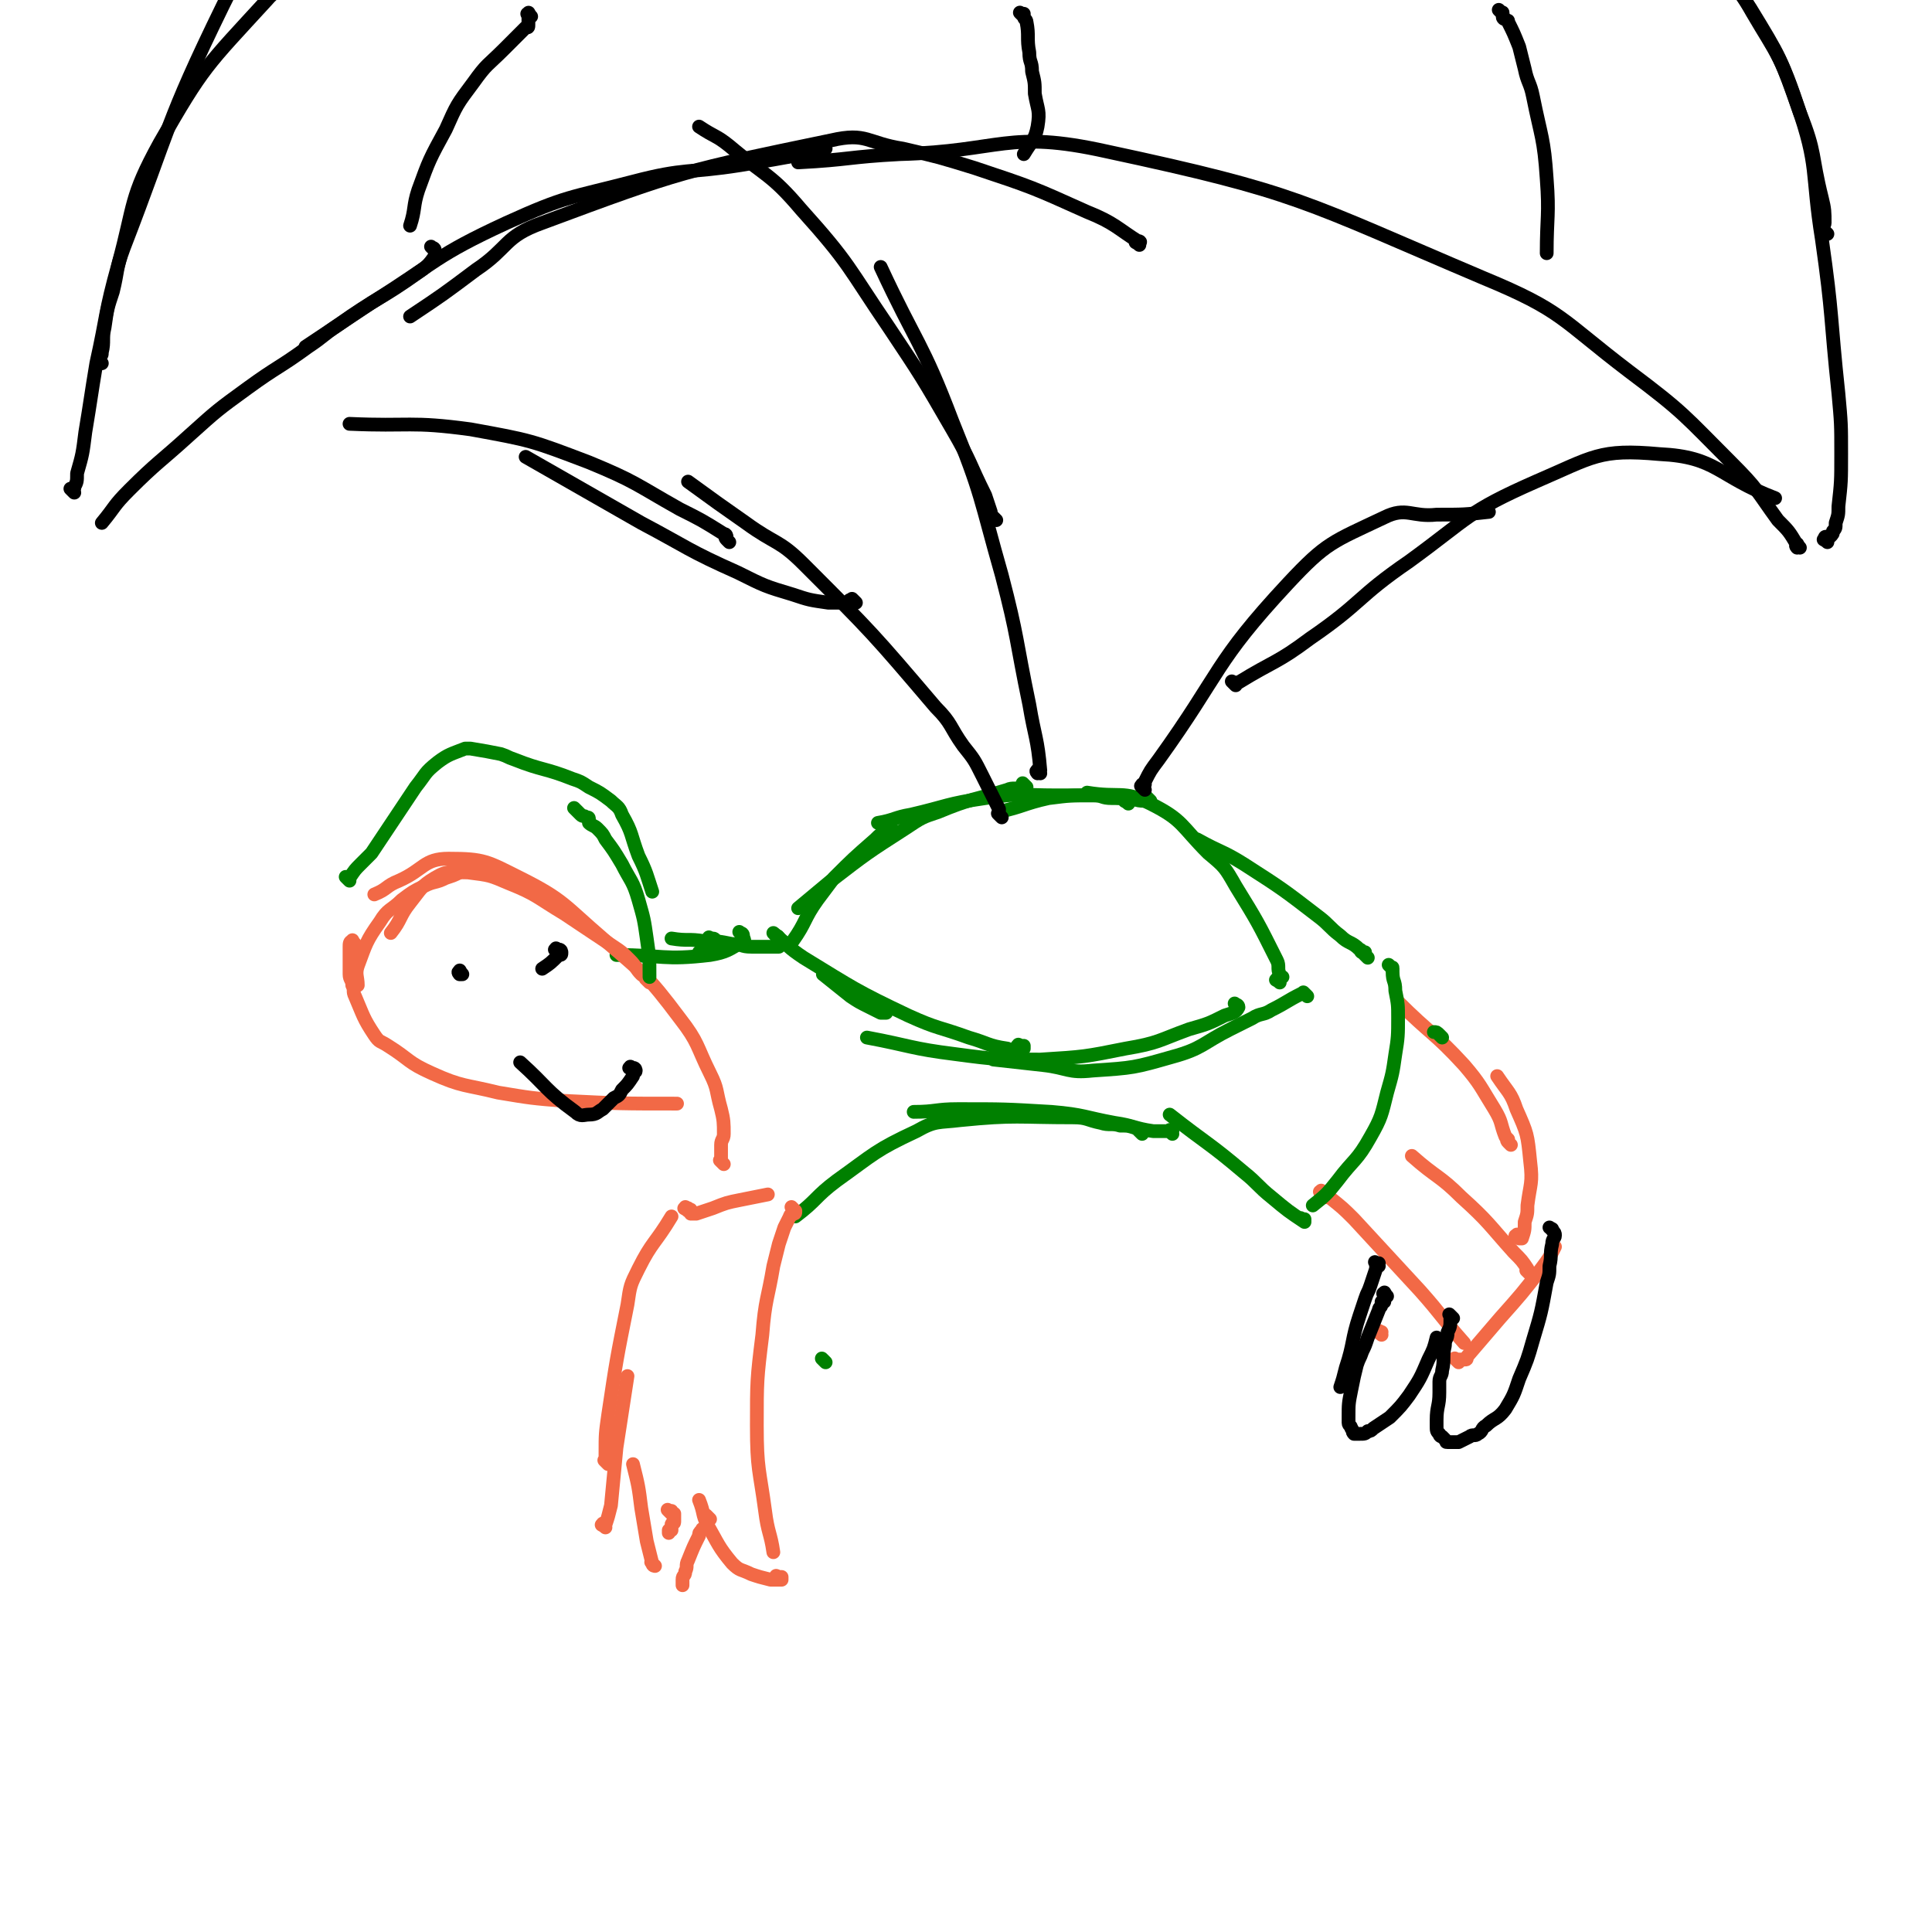 <svg viewBox='0 0 702 702' version='1.1' xmlns='http://www.w3.org/2000/svg' xmlns:xlink='http://www.w3.org/1999/xlink'><g fill='none' stroke='#008000' stroke-width='5' stroke-linecap='round' stroke-linejoin='round'><path d='M465,357c-1,-1 -2,-1 -1,-1 0,-1 0,0 1,0 0,0 0,0 0,0 0,0 0,-1 0,-1 0,0 1,0 1,0 0,0 -1,0 -1,-1 -1,-2 0,-3 -1,-5 -7,-14 -7,-14 -15,-27 -4,-7 -4,-7 -10,-12 -10,-10 -9,-12 -21,-18 -10,-5 -11,-2 -23,-4 '/><path d='M418,291c-1,-1 -1,-1 -1,-1 -1,-1 0,0 0,0 0,0 0,1 0,1 0,0 -1,0 -1,0 -4,0 -3,-1 -7,-1 -2,0 -3,0 -5,0 -4,0 -3,-1 -7,-1 -8,0 -8,0 -16,1 -9,2 -9,3 -18,5 '/><path d='M410,292c-1,-1 -2,-1 -1,-1 0,-1 1,-1 1,-1 0,0 -1,0 -2,0 -4,0 -4,-1 -8,-1 -8,0 -8,0 -16,0 -13,0 -13,-1 -26,1 -14,2 -14,3 -27,6 -6,1 -6,2 -12,3 '/><path d='M373,286c-1,-1 -1,-1 -1,-1 -1,-1 0,0 0,0 0,0 0,0 0,0 0,1 0,1 -1,1 -2,1 -3,0 -5,1 -13,4 -13,3 -25,8 -6,2 -6,2 -12,6 -14,9 -14,9 -27,19 -6,5 -6,5 -12,10 '/><path d='M324,302c-1,-1 -2,-1 -1,-1 0,-1 0,0 1,0 0,0 0,0 0,0 0,0 -1,0 -1,0 0,0 0,1 0,1 0,0 -1,0 -1,0 -2,1 -2,1 -4,3 -8,7 -8,7 -15,14 -3,4 -3,4 -6,8 -5,7 -4,8 -9,15 '/><path d='M475,362c-1,-1 -1,-1 -1,-1 -1,-1 0,0 0,0 0,0 -1,0 -1,0 -6,3 -5,3 -11,6 -3,2 -4,1 -7,3 -4,2 -4,2 -8,4 -10,5 -10,7 -21,10 -14,4 -14,4 -29,5 -9,1 -9,-1 -18,-2 -9,-1 -9,-1 -18,-2 '/><path d='M450,366c-1,-1 -2,-2 -1,-1 0,0 1,0 1,1 -1,2 -2,2 -5,3 -6,3 -6,3 -13,5 -11,4 -11,5 -23,7 -15,3 -15,3 -31,4 -15,0 -16,0 -31,-2 -16,-2 -16,-3 -32,-6 '/><path d='M371,381c-1,-1 -2,-1 -1,-1 0,-1 0,0 1,0 0,0 1,0 1,0 0,0 0,1 0,1 0,0 0,0 -1,0 -2,0 -3,1 -5,0 -7,-1 -7,-2 -14,-4 -11,-4 -11,-3 -22,-8 -19,-9 -20,-10 -38,-21 -6,-4 -5,-4 -11,-9 '/><path d='M322,368c-1,-1 -2,-2 -1,-1 0,0 1,0 1,1 0,0 0,0 -1,0 0,0 -1,0 -1,0 -2,-1 -2,-1 -4,-2 -4,-2 -4,-2 -7,-4 -5,-4 -5,-4 -10,-8 '/></g>
<g fill='none' stroke='#000000' stroke-width='5' stroke-linecap='round' stroke-linejoin='round'><path d='M364,297c-1,-1 -1,-1 -1,-1 -1,-1 0,0 0,0 0,-1 0,-1 0,-2 -3,-6 -3,-6 -6,-12 -3,-6 -3,-6 -7,-11 -5,-7 -4,-8 -10,-14 -23,-27 -23,-27 -48,-52 -9,-9 -10,-7 -21,-15 -10,-7 -10,-7 -21,-15 '/><path d='M311,219c-1,-1 -1,-1 -1,-1 -1,-1 0,0 0,0 0,0 -1,0 -1,0 -1,0 0,1 -1,1 0,0 0,0 -1,0 -3,0 -3,0 -6,0 -7,-1 -7,-1 -13,-3 -10,-3 -10,-3 -20,-8 -18,-8 -18,-9 -35,-18 -21,-12 -21,-12 -42,-24 '/><path d='M265,197c-1,-1 -1,-1 -1,-1 -1,-1 0,-1 0,-1 0,0 0,-1 -1,-1 -8,-5 -8,-5 -16,-9 -16,-9 -16,-10 -33,-17 -21,-8 -21,-8 -43,-12 -22,-3 -22,-1 -44,-2 '/><path d='M378,281c-1,-1 -1,-2 -1,-1 -1,0 0,1 0,1 0,0 1,0 1,-1 -1,-12 -2,-12 -4,-24 -5,-24 -4,-24 -10,-47 -8,-28 -7,-29 -18,-56 -11,-29 -13,-28 -26,-56 '/><path d='M362,189c-1,-1 -1,-1 -1,-1 -1,-1 -1,-1 -1,-2 -1,-3 -1,-3 -2,-6 -6,-12 -5,-12 -12,-24 -11,-19 -11,-19 -23,-37 -15,-22 -14,-23 -32,-43 -11,-13 -13,-12 -26,-23 -5,-4 -5,-3 -11,-7 '/><path d='M416,287c-1,-1 -1,-1 -1,-1 -1,-1 0,0 0,0 0,0 0,0 0,0 0,0 0,-1 0,-1 0,0 1,0 1,0 0,0 0,-1 0,-1 2,-4 2,-4 5,-8 23,-32 20,-35 47,-64 14,-15 16,-15 35,-24 8,-4 10,0 19,-1 10,0 10,0 19,-1 '/><path d='M449,249c-1,-1 -1,-1 -1,-1 -1,-1 0,0 0,0 1,0 1,0 2,0 13,-8 14,-7 26,-16 19,-13 17,-15 36,-28 22,-16 21,-18 46,-29 21,-9 23,-12 45,-10 21,1 21,8 42,16 '/><path d='M654,199c-1,-1 -1,-2 -1,-1 -1,0 0,1 0,1 0,0 0,-1 0,-1 -3,-5 -3,-5 -7,-9 -8,-11 -7,-11 -17,-21 -17,-17 -17,-18 -37,-33 -25,-19 -24,-22 -53,-34 -66,-28 -67,-31 -137,-46 -36,-8 -38,0 -75,1 -19,1 -18,2 -37,3 '/><path d='M414,89c-1,-1 -2,-1 -1,-1 0,-1 2,0 1,0 -8,-5 -9,-7 -19,-11 -20,-9 -20,-9 -41,-16 -13,-4 -13,-4 -26,-7 -13,-2 -13,-6 -26,-3 -53,11 -54,11 -105,30 -14,5 -12,9 -24,17 -12,9 -12,9 -24,17 '/><path d='M300,54c-1,-1 -1,-2 -1,-1 -1,0 1,1 0,1 -3,1 -3,1 -7,2 -11,2 -11,2 -23,4 -19,3 -20,1 -39,6 -23,6 -24,5 -46,15 -26,12 -25,14 -49,29 -12,8 -12,8 -24,16 '/><path d='M158,91c-1,-1 -2,-2 -1,-1 0,0 1,0 1,1 0,1 1,1 0,2 -2,3 -3,4 -6,6 -14,10 -15,9 -29,19 -6,4 -5,4 -11,8 -11,8 -11,7 -22,15 -11,8 -11,8 -21,17 -11,10 -12,10 -22,20 -6,6 -5,6 -10,12 '/><path d='M27,179c-1,-1 -1,-1 -1,-1 -1,-1 0,0 0,0 1,0 1,0 1,-1 1,-2 1,-2 1,-5 2,-7 2,-7 3,-15 2,-12 2,-13 4,-25 4,-18 3,-18 8,-36 6,-22 4,-24 15,-44 16,-28 17,-28 39,-52 5,-6 8,-3 15,-7 '/><path d='M37,132c-1,-1 -1,-1 -1,-1 -1,-1 0,-1 0,-1 1,-1 1,-1 1,-2 1,-4 0,-5 1,-9 1,-7 1,-7 3,-13 2,-8 1,-8 4,-16 17,-44 15,-45 36,-88 11,-22 11,-23 27,-42 13,-15 13,-17 30,-27 14,-8 16,-5 32,-10 '/><path d='M664,197c-1,-1 -2,-1 -1,-1 0,-1 0,-1 1,-1 0,0 1,0 1,0 1,-1 1,-1 1,-2 1,-1 1,-1 1,-3 1,-3 1,-3 1,-6 1,-9 1,-9 1,-19 0,-11 0,-11 -1,-22 -3,-28 -2,-28 -6,-56 -4,-25 -1,-26 -9,-49 -7,-21 -9,-20 -20,-40 -5,-9 -6,-9 -12,-18 '/><path d='M664,85c-1,-1 -1,-1 -1,-1 -1,-2 0,-2 0,-3 0,-4 0,-5 -1,-9 -4,-16 -2,-16 -8,-31 -7,-20 -7,-20 -18,-38 -16,-24 -17,-24 -36,-46 -7,-8 -8,-7 -16,-13 -18,-13 -18,-12 -36,-24 '/><path d='M546,5c-1,-1 -1,-1 -1,-1 -1,-1 0,0 0,0 1,1 1,0 1,1 0,0 0,1 0,1 0,1 1,1 1,1 1,1 1,0 1,1 2,4 2,4 4,9 1,4 1,4 2,8 1,5 2,5 3,10 3,15 4,15 5,30 1,13 0,14 0,27 '/><path d='M193,6c-1,-1 -1,-2 -1,-1 -1,0 0,0 0,1 0,0 0,0 0,0 0,1 0,1 0,1 0,1 0,1 0,2 0,1 0,1 -1,1 -4,4 -4,4 -8,8 -6,6 -6,5 -11,12 -6,8 -6,8 -10,17 -6,11 -6,11 -10,22 -2,6 -1,7 -3,13 '/><path d='M372,6c-1,-1 -1,-1 -1,-1 -1,-1 0,0 0,0 0,0 1,0 1,0 0,0 0,0 0,0 0,1 0,1 0,1 0,1 1,1 1,2 1,5 0,6 1,11 0,4 1,3 1,7 1,4 1,4 1,8 1,6 2,6 1,12 -1,5 -2,5 -5,10 '/></g>
<g fill='none' stroke='#008000' stroke-width='5' stroke-linecap='round' stroke-linejoin='round'><path d='M283,341c-1,-1 -2,-2 -1,-1 0,0 1,0 1,1 0,1 0,1 0,2 0,1 0,1 0,1 -5,0 -5,0 -10,0 -4,0 -3,-1 -7,-1 -5,-1 -5,-1 -10,-1 -6,-1 -6,0 -12,-1 '/><path d='M270,340c-1,-1 -2,-2 -1,-1 0,0 1,0 1,1 0,1 1,2 0,2 -5,3 -6,4 -12,5 -17,2 -17,0 -34,0 '/><path d='M259,342c-1,-1 -1,-1 -1,-1 -1,-1 0,0 0,0 0,0 1,0 1,0 1,0 1,1 1,1 0,0 0,0 0,0 -3,2 -3,2 -6,4 '/></g>
<g fill='none' stroke='#F26946' stroke-width='5' stroke-linecap='round' stroke-linejoin='round'><path d='M481,434c-1,-1 -1,-2 -1,-1 -1,0 0,0 0,1 0,0 0,0 0,0 1,0 1,0 1,0 0,0 0,1 0,1 0,0 1,0 1,0 1,0 1,0 1,0 5,4 5,4 9,8 12,13 12,13 24,26 8,9 8,10 16,19 '/><path d='M502,485c-1,-1 -2,-1 -1,-1 0,-1 0,0 1,0 '/><path d='M530,495c-1,-1 -1,-1 -1,-1 -1,-1 0,0 0,0 0,0 1,0 1,0 0,0 0,0 0,0 1,0 1,0 1,0 1,0 1,0 1,0 1,0 1,0 1,-1 0,0 0,0 0,0 6,-7 6,-7 12,-14 8,-9 8,-9 15,-18 3,-4 3,-4 5,-8 '/><path d='M556,463c-1,-1 -1,-1 -1,-1 -1,-1 0,0 0,0 0,0 0,0 0,0 0,0 0,-1 0,-1 -2,-3 -2,-3 -5,-6 -9,-10 -9,-11 -19,-20 -8,-8 -9,-7 -18,-15 '/><path d='M552,450c-1,-1 -2,-1 -1,-1 0,-1 1,0 1,0 0,0 0,1 0,1 0,0 1,0 1,0 1,-3 1,-3 1,-6 1,-3 1,-3 1,-6 1,-8 2,-8 1,-16 -1,-10 -1,-10 -5,-19 -2,-6 -3,-6 -7,-12 '/><path d='M549,416c-1,-1 -1,-1 -1,-1 -1,-1 0,-1 0,-1 0,0 0,0 0,0 0,0 0,0 0,0 -1,-1 -1,-1 -1,-1 -2,-5 -1,-5 -4,-10 -5,-8 -5,-9 -11,-16 -11,-12 -12,-11 -24,-23 '/></g>
<g fill='none' stroke='#008000' stroke-width='5' stroke-linecap='round' stroke-linejoin='round'><path d='M524,377c-1,-1 -1,-1 -1,-1 -1,-1 -1,-1 -2,-1 '/><path d='M506,352c-1,-1 -1,-1 -1,-1 -1,-1 0,0 0,0 1,1 1,0 1,1 0,0 0,1 0,1 0,4 1,3 1,7 1,5 1,5 1,10 0,6 0,7 -1,13 -1,7 -1,7 -3,14 -2,8 -2,9 -6,16 -5,9 -6,8 -12,16 -4,5 -4,5 -9,9 '/><path d='M474,444c-1,-1 -1,-1 -1,-1 -1,-1 0,0 0,0 0,0 1,0 1,0 0,0 0,1 0,1 -6,-4 -6,-4 -12,-9 -5,-4 -5,-5 -10,-9 -13,-11 -13,-10 -27,-21 '/><path d='M497,348c-1,-1 -1,-1 -1,-1 -1,-1 0,0 0,0 0,0 0,-1 0,-1 0,0 -1,0 -1,0 -1,0 0,-1 -1,-1 -3,-3 -4,-2 -7,-5 -4,-3 -4,-4 -8,-7 -13,-10 -13,-10 -27,-19 -8,-5 -8,-4 -17,-9 '/><path d='M426,412c-1,-1 -2,-1 -1,-1 0,-1 0,0 1,0 0,0 0,0 0,0 0,0 0,0 -1,0 -3,0 -3,0 -6,0 -7,-1 -7,-2 -14,-3 -11,-2 -11,-3 -23,-4 -17,-1 -17,-1 -34,-1 -8,0 -8,1 -16,1 '/><path d='M415,412c-1,-1 -1,-1 -1,-1 -1,-1 0,0 0,0 0,0 0,-1 -1,-1 -3,-1 -3,-1 -6,-1 -3,-1 -4,0 -7,-1 -5,-1 -5,-2 -10,-2 -20,0 -21,-1 -41,1 -8,1 -9,0 -16,4 -15,7 -15,8 -29,18 -8,6 -7,7 -15,13 '/><path d='M300,495c-1,-1 -2,-2 -1,-1 0,0 0,0 1,1 '/></g>
<g fill='none' stroke='#000000' stroke-width='5' stroke-linecap='round' stroke-linejoin='round'><path d='M528,479c-1,-1 -1,-1 -1,-1 -1,-1 0,0 0,0 0,0 0,1 0,1 0,3 0,3 -1,5 0,3 -1,2 -1,5 -1,4 0,5 -1,9 0,2 -1,2 -1,4 0,2 0,2 0,4 0,5 -1,5 -1,10 0,1 0,1 0,2 0,2 0,2 1,3 0,1 1,1 1,1 1,1 1,1 1,1 1,1 0,1 1,1 1,0 1,0 2,0 1,0 1,0 2,0 2,-1 2,-1 4,-2 1,-1 2,0 3,-1 2,-1 1,-2 3,-3 3,-3 4,-2 7,-6 3,-5 3,-5 5,-11 3,-7 3,-7 5,-14 3,-10 3,-10 5,-21 1,-3 1,-3 1,-6 1,-4 0,-4 1,-8 0,-2 1,-2 1,-3 0,-1 0,-1 -1,-2 0,-1 0,0 -1,-1 '/><path d='M504,471c-1,-1 -1,-2 -1,-1 -1,0 0,0 0,1 0,0 0,1 0,1 0,0 0,0 0,0 0,1 0,1 0,1 0,0 -1,0 -1,0 0,0 0,1 0,1 0,1 -1,1 -1,2 -2,5 -2,5 -4,10 -1,3 -1,3 -2,5 -1,3 -1,2 -2,5 -1,4 -1,4 -2,9 -1,5 -1,5 -1,10 0,1 0,1 0,2 0,1 1,1 1,2 1,1 0,1 1,2 0,0 1,0 1,0 1,0 1,0 1,0 2,0 2,0 3,-1 1,0 1,0 2,-1 3,-2 3,-2 6,-4 4,-4 4,-4 7,-8 4,-6 4,-6 7,-13 2,-4 2,-4 3,-8 '/><path d='M501,460c-1,-1 -1,-1 -1,-1 -1,-1 0,0 0,0 0,0 0,0 0,0 1,0 1,0 1,0 0,0 -1,0 -1,1 0,0 0,1 0,1 -1,3 -1,3 -2,6 -1,3 -1,2 -2,5 -1,3 -1,3 -2,6 -3,9 -2,10 -5,19 -1,4 -1,4 -2,7 '/></g>
<g fill='none' stroke='#F26946' stroke-width='5' stroke-linecap='round' stroke-linejoin='round'><path d='M289,440c-1,-1 -1,-1 -1,-1 -1,-1 0,0 0,0 1,1 1,1 1,1 0,1 0,1 -1,1 0,1 -1,0 -1,1 -1,2 -1,2 -2,4 -1,3 -1,3 -2,6 -1,4 -1,4 -2,8 -2,12 -3,12 -4,25 -2,16 -2,17 -2,33 0,16 1,16 3,31 1,8 2,8 3,15 '/><path d='M283,574c-1,-1 -2,-1 -1,-1 0,-1 0,0 1,0 0,0 0,0 0,0 1,0 1,0 1,0 0,0 0,1 0,1 0,0 0,0 0,0 -2,0 -2,0 -4,0 -4,-1 -4,-1 -7,-2 -4,-2 -4,-1 -7,-4 -5,-6 -5,-7 -9,-14 -2,-4 -1,-4 -3,-9 '/><path d='M258,552c-1,-1 -1,-1 -1,-1 -1,-1 0,0 0,0 0,0 0,1 0,1 0,1 0,1 0,1 0,1 0,1 0,1 0,1 0,1 -1,1 0,1 -1,0 -1,1 -1,1 -1,1 -1,2 -2,4 -2,4 -4,9 -1,2 0,2 -1,4 0,2 -1,1 -1,3 0,1 0,1 0,2 '/><path d='M244,550c-1,-1 -1,-1 -1,-1 -1,-1 0,0 0,0 0,0 1,0 1,0 0,0 0,1 0,1 0,0 1,0 1,0 0,0 0,1 0,1 0,1 0,1 0,1 0,1 0,1 0,1 0,1 -1,0 -1,1 0,1 0,1 0,2 0,0 -1,0 -1,0 0,0 0,1 0,1 '/><path d='M238,569c-1,-1 -2,-2 -1,-1 0,0 1,1 1,1 0,0 -1,0 -1,-1 -1,-4 -1,-4 -2,-8 -1,-6 -1,-6 -2,-12 -1,-8 -1,-8 -3,-16 '/><path d='M220,555c-1,-1 -2,-1 -1,-1 0,-1 0,0 1,0 0,0 0,0 0,0 0,0 0,0 0,0 -1,-1 0,0 0,0 1,-3 1,-3 2,-7 1,-10 1,-11 2,-21 2,-13 2,-13 4,-26 '/><path d='M221,532c-1,-1 -1,-1 -1,-1 -1,-1 0,0 0,0 0,0 0,0 0,-1 0,-1 0,-1 0,-2 0,-7 0,-7 1,-14 3,-20 3,-20 7,-40 1,-7 1,-7 4,-13 5,-10 6,-9 12,-19 '/><path d='M250,440c-1,-1 -2,-1 -1,-1 0,-1 0,0 1,0 0,0 0,0 0,0 1,1 1,0 1,1 0,0 0,1 0,1 0,0 1,0 1,0 1,0 1,0 1,0 0,0 0,0 0,0 3,-1 3,-1 6,-2 5,-2 5,-2 10,-3 5,-1 5,-1 10,-2 '/><path d='M263,423c-1,-1 -1,-1 -1,-1 -1,-1 0,0 0,0 0,0 0,0 0,-1 0,-2 0,-3 0,-5 0,-2 1,-2 1,-4 0,-4 0,-5 -1,-9 -2,-7 -1,-7 -4,-13 -5,-10 -4,-11 -11,-20 -12,-16 -13,-16 -28,-29 -14,-12 -14,-14 -30,-22 -12,-6 -13,-7 -26,-7 -9,0 -9,4 -18,8 -5,2 -4,3 -9,5 '/><path d='M236,357c-1,-1 -1,-1 -1,-1 -1,-1 0,0 0,0 0,0 0,-1 0,-1 -1,-1 -1,0 -2,-1 -2,-2 -2,-3 -4,-5 -3,-3 -3,-3 -6,-5 -9,-6 -9,-6 -18,-12 -10,-6 -10,-7 -20,-11 -7,-3 -7,-3 -15,-4 -6,0 -7,-1 -12,2 -5,3 -5,4 -9,9 -4,5 -3,6 -7,11 '/><path d='M173,315c-1,-1 -1,-2 -1,-1 -1,0 1,1 0,1 -2,1 -2,1 -5,2 -2,1 -2,1 -5,2 -4,2 -4,1 -8,3 -4,2 -4,2 -8,5 -4,4 -5,3 -8,8 -5,7 -5,8 -8,16 -1,3 0,4 0,7 '/><path d='M129,343c-1,-1 -1,-2 -1,-1 -1,0 -1,1 -1,2 0,0 0,1 0,1 0,1 0,1 0,1 0,1 0,1 0,1 0,4 0,4 0,7 0,2 1,2 1,4 1,2 0,2 1,4 3,7 3,8 7,14 2,3 2,2 5,4 8,5 7,6 16,10 11,5 12,4 24,7 12,2 12,2 24,3 20,1 21,1 41,1 '/></g>
<g fill='none' stroke='#008000' stroke-width='5' stroke-linecap='round' stroke-linejoin='round'><path d='M127,320c-1,-1 -2,-2 -1,-1 0,0 0,0 1,1 0,0 0,0 0,0 0,0 0,-1 0,-1 2,-3 2,-3 4,-5 2,-2 2,-2 4,-4 4,-6 4,-6 8,-12 4,-6 4,-6 8,-12 4,-5 3,-5 8,-9 4,-3 5,-3 10,-5 1,0 1,0 2,0 6,1 6,1 11,2 3,1 2,1 5,2 10,4 11,3 21,7 3,1 3,1 6,3 4,2 4,2 8,5 2,2 3,2 4,5 4,7 3,7 6,15 3,6 3,7 5,13 '/><path d='M210,295c-1,-1 -1,-1 -1,-1 -1,-1 0,0 0,0 1,1 1,1 2,2 1,1 1,0 2,1 1,0 1,0 1,1 0,0 0,1 0,1 1,1 2,1 3,2 2,2 2,2 3,4 3,4 3,4 6,9 3,6 4,6 6,13 2,7 2,7 3,14 1,7 1,7 1,14 '/></g>
<g fill='none' stroke='#000000' stroke-width='5' stroke-linecap='round' stroke-linejoin='round'><path d='M203,346c-1,-1 -2,-1 -1,-1 0,-1 0,0 1,0 1,0 1,1 1,1 0,1 0,1 -1,1 -3,3 -3,3 -6,5 '/><path d='M168,354c-1,-1 -1,-2 -1,-1 -1,0 0,1 0,1 0,0 1,0 1,0 0,0 0,0 0,0 0,0 0,0 0,0 -1,-1 -1,0 -1,0 '/><path d='M230,389c-1,-1 -2,-1 -1,-1 0,-1 0,0 1,0 1,0 1,1 1,1 0,1 -1,0 -1,1 0,0 0,1 0,1 -2,3 -2,3 -4,5 -1,2 -1,2 -3,3 -2,2 -2,2 -4,4 -2,1 -2,2 -5,2 -2,0 -3,1 -5,-1 -11,-8 -10,-9 -20,-18 '/></g>
</svg>